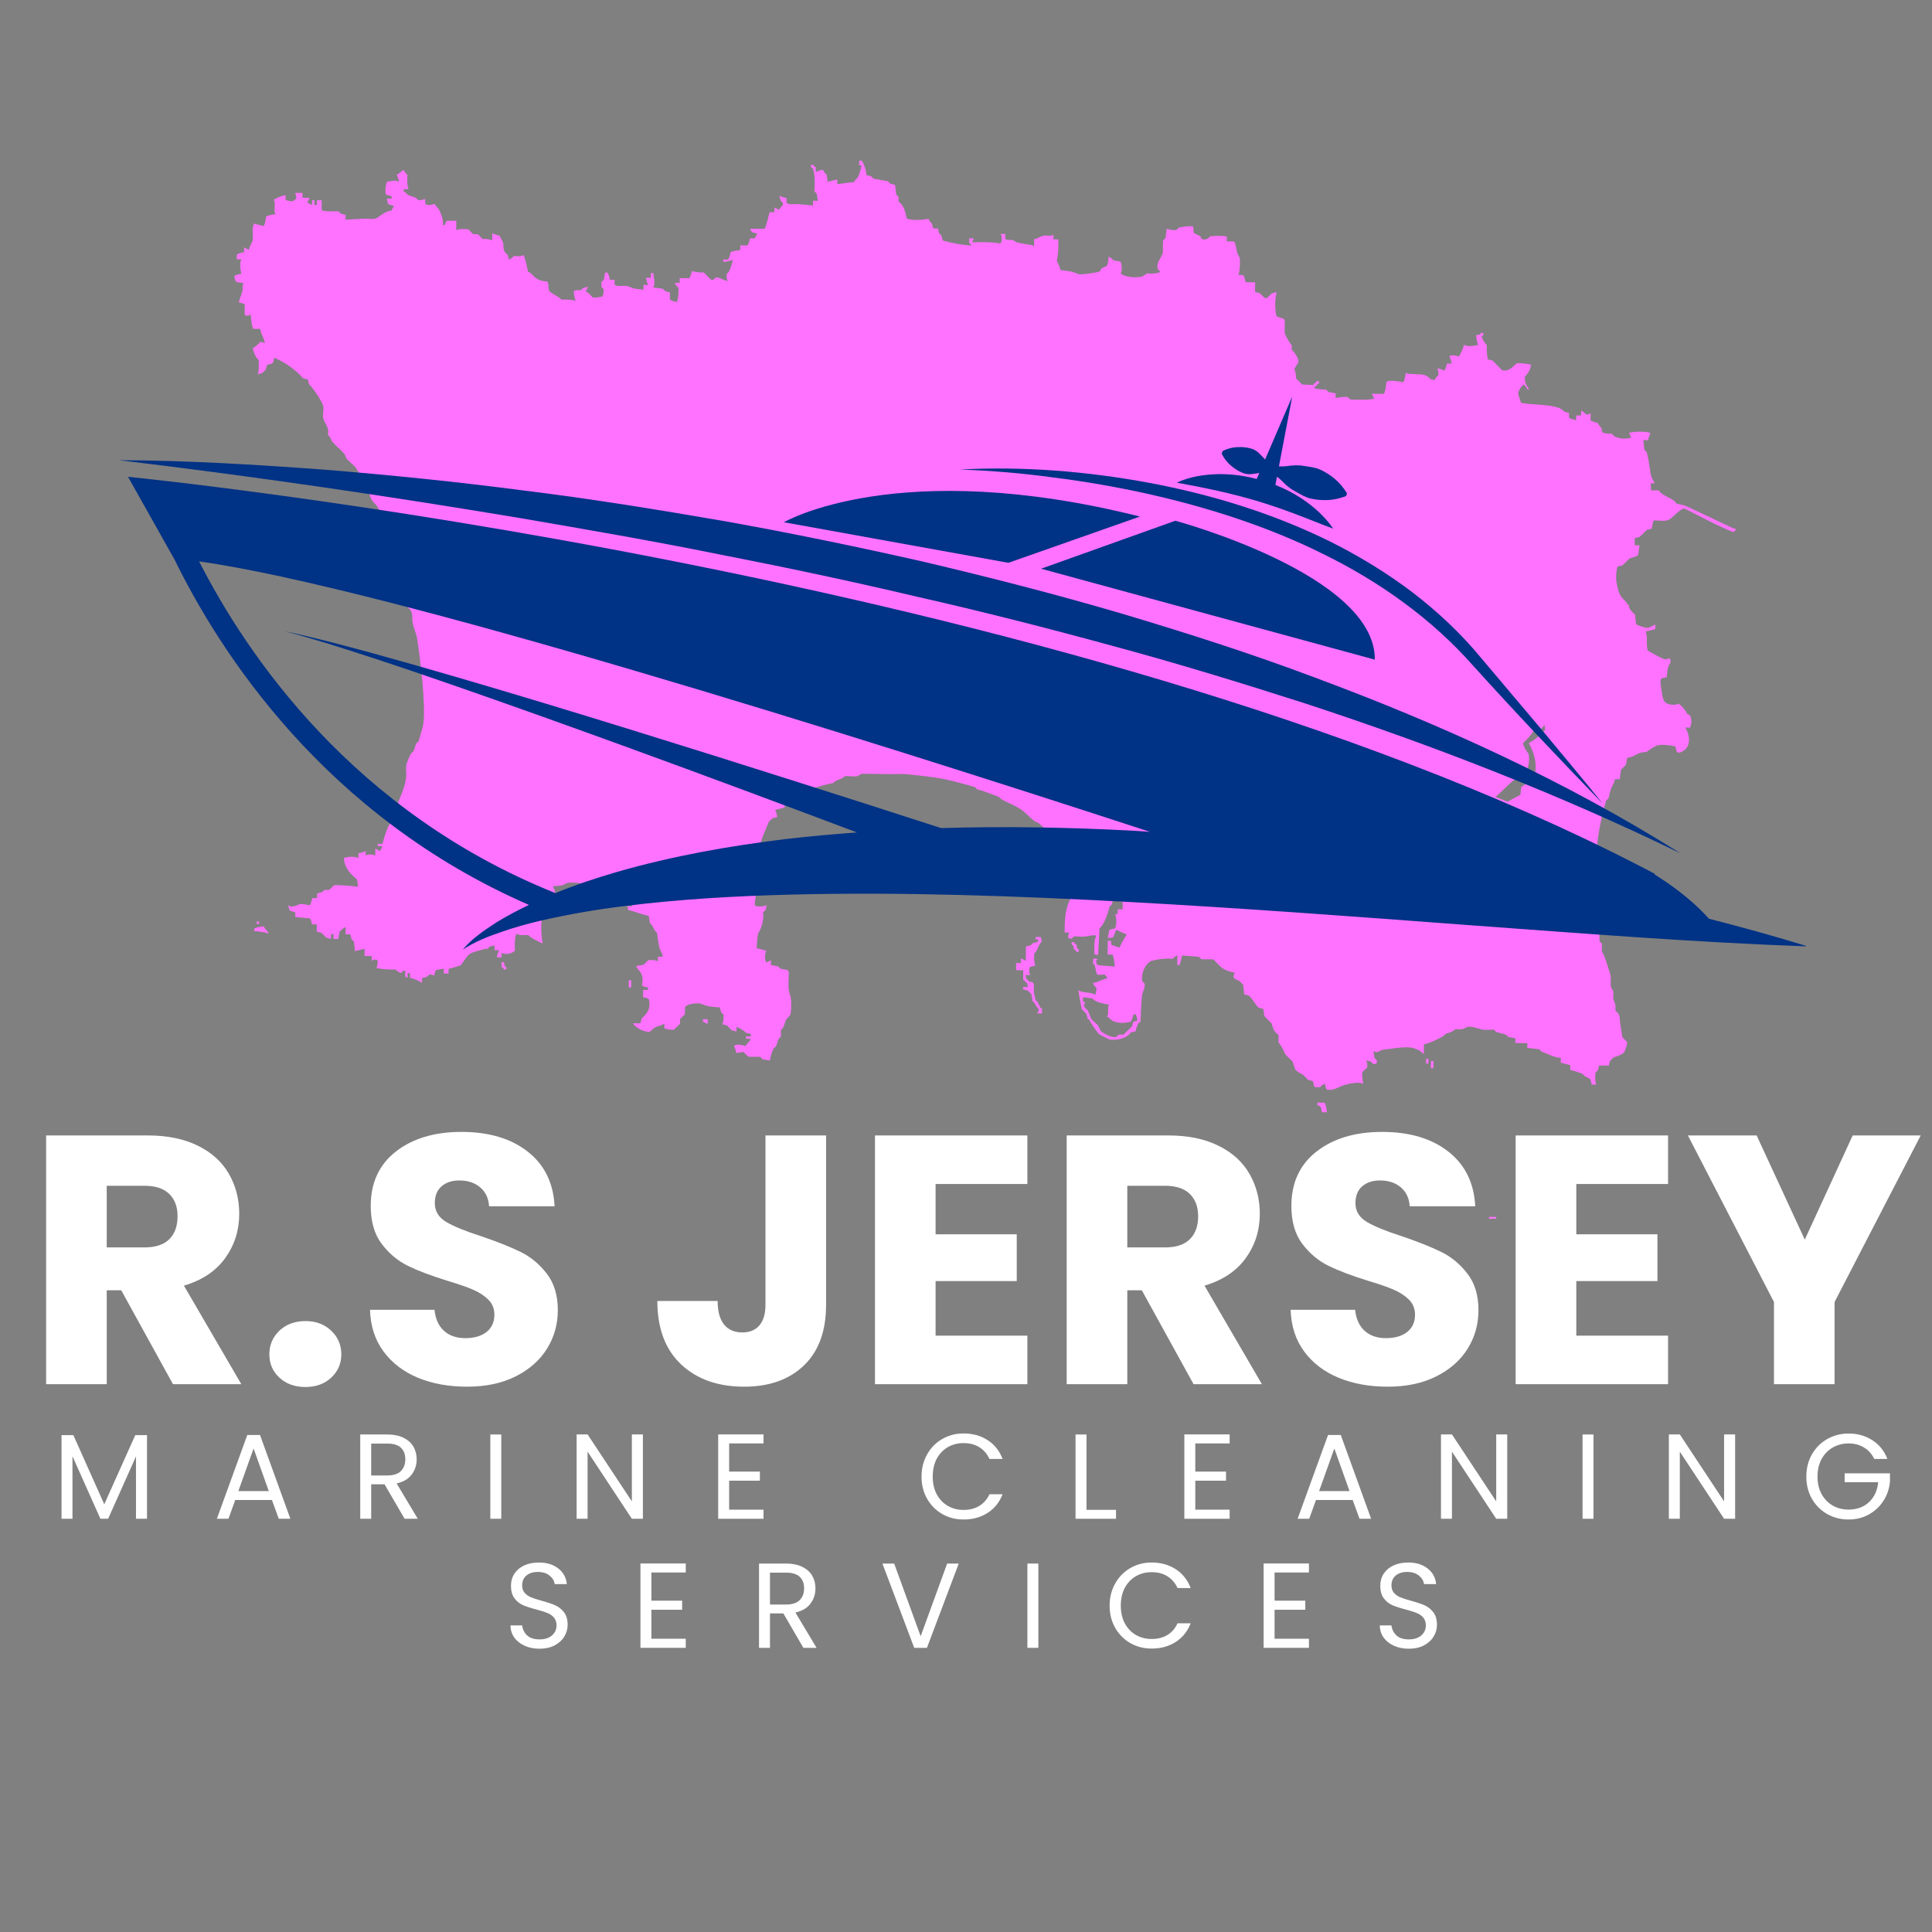 <svg xmlns="http://www.w3.org/2000/svg" xmlns:xlink="http://www.w3.org/1999/xlink" width="500" zoomAndPan="magnify" viewBox="0 0 375 375" height="500" preserveAspectRatio="xMidYMid meet" version="1.0"><rect x="0" y="0" width="375" height="375" fill="#808080" stroke="none"/><defs><g/><clipPath id="04aef79af9"><path d="M 45.234 0 L 347.406 0 L 347.406 236.551 L 45.234 236.551 Z M 45.234 0 " clip-rule="nonzero"/></clipPath><clipPath id="ae267578a4"><path d="M 152 95 L 222 95 L 222 110 L 152 110 Z M 152 95 " clip-rule="nonzero"/></clipPath><clipPath id="582833f42a"><path d="M 32.465 37.5 L 366.062 97.777 L 342.191 229.887 L 8.594 169.613 Z M 32.465 37.5 " clip-rule="nonzero"/></clipPath><clipPath id="bbaa658d32"><path d="M 32.465 37.5 L 366.062 97.777 L 342.191 229.887 L 8.594 169.613 Z M 32.465 37.5 " clip-rule="nonzero"/></clipPath><clipPath id="260f17ec69"><path d="M 202 101 L 267 101 L 267 129 L 202 129 Z M 202 101 " clip-rule="nonzero"/></clipPath><clipPath id="18cb205de6"><path d="M 32.465 37.5 L 366.062 97.777 L 342.191 229.887 L 8.594 169.613 Z M 32.465 37.5 " clip-rule="nonzero"/></clipPath><clipPath id="6fd5d0d1eb"><path d="M 32.465 37.5 L 366.062 97.777 L 342.191 229.887 L 8.594 169.613 Z M 32.465 37.5 " clip-rule="nonzero"/></clipPath><clipPath id="ab96dbb9b5"><path d="M 186 90 L 312 90 L 312 156 L 186 156 Z M 186 90 " clip-rule="nonzero"/></clipPath><clipPath id="23dfa270fa"><path d="M 32.465 37.5 L 366.062 97.777 L 342.191 229.887 L 8.594 169.613 Z M 32.465 37.5 " clip-rule="nonzero"/></clipPath><clipPath id="e25a527749"><path d="M 32.465 37.5 L 366.062 97.777 L 342.191 229.887 L 8.594 169.613 Z M 32.465 37.5 " clip-rule="nonzero"/></clipPath><clipPath id="25d3ecacff"><path d="M 23 89 L 327 89 L 327 166 L 23 166 Z M 23 89 " clip-rule="nonzero"/></clipPath><clipPath id="32385535e3"><path d="M 32.465 37.5 L 366.062 97.777 L 342.191 229.887 L 8.594 169.613 Z M 32.465 37.5 " clip-rule="nonzero"/></clipPath><clipPath id="b3a869d1b9"><path d="M 32.465 37.5 L 366.062 97.777 L 342.191 229.887 L 8.594 169.613 Z M 32.465 37.5 " clip-rule="nonzero"/></clipPath><clipPath id="f8a09483ce"><path d="M 24 92 L 351 92 L 351 185 L 24 185 Z M 24 92 " clip-rule="nonzero"/></clipPath><clipPath id="8bbe2efe83"><path d="M 32.465 37.5 L 366.062 97.777 L 342.191 229.887 L 8.594 169.613 Z M 32.465 37.5 " clip-rule="nonzero"/></clipPath><clipPath id="8485759336"><path d="M 32.465 37.5 L 366.062 97.777 L 342.191 229.887 L 8.594 169.613 Z M 32.465 37.5 " clip-rule="nonzero"/></clipPath><clipPath id="4bd8e6e310"><path d="M 228 76 L 262 76 L 262 103 L 228 103 Z M 228 76 " clip-rule="nonzero"/></clipPath><clipPath id="29fed8db55"><path d="M 32.465 37.5 L 366.062 97.777 L 342.191 229.887 L 8.594 169.613 Z M 32.465 37.5 " clip-rule="nonzero"/></clipPath><clipPath id="f6a7a831fb"><path d="M 32.465 37.5 L 366.062 97.777 L 342.191 229.887 L 8.594 169.613 Z M 32.465 37.5 " clip-rule="nonzero"/></clipPath></defs><g clip-path="url(#04aef79af9)"><path fill="#ff72ff" d="M 290.871 236.68 L 292.273 236.699 L 292.258 237.625 C 291.863 237.555 291.203 237.391 290.867 237.145 Z M 289.012 236.195 L 290.414 236.215 L 290.395 237.602 C 289.82 237.398 289.578 236.871 289.008 236.66 Z M 255.699 214.02 L 257.102 214.031 C 257.371 214.379 257.512 215.48 257.547 215.895 L 256.613 215.875 L 256.391 214.949 C 256.262 214.762 255.902 214.559 255.695 214.48 Z M 277.754 205.941 L 278.219 205.945 L 278.199 207.352 L 277.734 207.344 Z M 276.797 205.496 L 277.254 205.504 L 277.246 206.438 L 276.785 206.434 Z M 136.438 197.824 L 137.367 197.836 L 137.359 198.762 L 136.434 198.285 Z M 210.215 193.551 L 210.207 194.477 L 210.672 194.488 C 210.496 194.695 210.363 195.141 210.426 195.41 C 211.492 196.477 211.086 196.051 211.727 197.586 C 211.98 198.195 212.855 198.594 213.18 199.148 C 213.348 199.434 213.496 199.938 213.715 200.16 L 213.867 200.316 C 214.566 200.742 215.828 201.469 216.66 201.277 L 217.129 200.816 L 218.066 200.828 C 218.609 200.285 219.164 199.754 219.715 199.227 L 219.961 198.301 L 220.734 198.152 C 220.758 197.82 220.664 197.195 220.445 196.914 L 219.977 196.91 C 219.902 197.312 219.738 197.949 219.496 198.297 C 218.383 198.648 216.73 198.68 215.762 198.02 C 215.422 197.789 215.312 197.457 214.836 197.312 C 215.387 196.656 214.773 195.578 215.336 195 C 214.605 194.93 212.422 194.508 212.082 193.805 Z M 122.051 190.254 L 122.52 190.262 L 122.504 191.648 L 122.039 191.648 Z M 97.352 186.754 L 97.82 186.762 L 97.973 187.531 L 98.277 187.691 L 98.273 188.156 L 97.809 188.148 L 97.648 187.844 L 97.348 187.684 Z M 208.008 182.867 L 208.477 182.871 L 208.633 183.184 L 208.938 183.344 L 209.086 184.113 L 209.391 184.273 L 209.391 184.738 L 208.922 184.738 L 208.762 184.426 L 208.461 184.262 L 208.309 183.496 L 208.008 183.328 Z M 201.023 181.863 L 201.953 181.875 C 202.121 182.086 202.246 182.539 202.176 182.809 C 201.441 183.508 201.484 184.398 200.75 185.102 C 200.672 185.797 200.688 186.758 200.961 187.422 L 200.023 187.645 L 199.789 187.875 C 199.727 188.207 199.742 188.988 200.004 189.262 L 199.07 189.254 L 199.223 190.027 L 199.531 190.188 L 199.684 190.496 L 200.453 190.656 C 200.875 191.188 200.582 191.91 200.664 192.516 C 200.742 193.074 200.918 193.664 201.039 194.219 L 201.344 194.383 L 201.957 195.625 L 202.262 195.785 L 202.25 196.711 L 201.316 196.695 C 201.449 196.496 201.613 196.176 201.637 195.934 C 201.293 195.438 200.957 195.125 200.715 194.531 L 200.414 194.371 L 200.195 192.977 L 199.504 192.277 L 198.57 192.031 L 198.582 191.57 L 199.512 191.582 L 199.359 190.812 L 199.055 190.652 L 198.898 190.34 L 198.598 190.18 L 198.613 188.328 L 197.215 188.312 L 197.23 186.918 L 198.164 186.934 L 198.176 186.008 L 199.102 186.477 L 199.137 183.699 L 200.07 183.484 L 200.543 183.02 L 201.477 182.797 L 201.484 182.332 L 201.016 182.324 Z M 51.219 179.805 C 51.379 180.375 51.977 180.629 52.141 181.199 C 51.273 180.902 50.246 180.797 49.34 180.711 L 49.348 180.246 C 49.688 179.98 50.809 179.836 51.219 179.805 Z M 49.824 178.863 L 50.297 178.863 L 50.297 179.328 L 49.824 179.328 Z M 155.406 170.691 C 155.73 171.051 157.879 171.078 158.203 170.723 L 157.957 171.641 L 157.488 172.105 L 157.242 173.023 L 156.309 173.016 L 156.09 172.086 C 155.965 171.895 155.602 171.691 155.391 171.617 Z M 299.801 140.688 L 298.98 141.703 L 297.648 141.906 C 297.133 142.754 296.352 143.59 295.598 144.238 C 295.742 144.879 296.145 145.707 296.625 146.168 C 296.965 147.133 296.77 148.848 296.219 149.719 C 295.312 150.391 294.309 151.02 293.449 151.746 C 292.359 152.668 291.379 153.75 290.277 154.684 L 292.629 155.598 L 295.09 154.277 L 295.293 152.754 C 296.281 152.145 297.418 151.059 297.957 150.02 C 298.336 148.055 297.723 145.945 296.727 144.238 C 297.879 143.68 299.008 142.59 299.902 141.703 Z M 166.777 31.164 L 167.246 31.176 C 167.746 31.906 168.152 33.078 168.148 33.969 L 169.082 34.211 L 169.547 34.68 L 172.344 35.176 L 172.809 35.645 L 173.738 35.887 L 173.949 37.75 L 174.41 38.219 L 174.402 39.145 C 175.441 39.781 175.781 41.289 176 42.406 C 176.945 42.836 179.199 42.715 180.207 42.461 C 180.297 42.785 180.633 43.195 180.898 43.395 L 181.125 44.328 L 182.055 44.344 L 182.277 45.27 L 182.738 45.738 L 182.965 46.672 C 184.75 47.195 186.703 47.547 188.562 47.66 L 188.406 47.355 L 188.102 47.191 L 188.113 46.258 L 189.043 46.273 C 188.914 46.477 188.754 46.797 188.727 47.039 C 190.578 46.98 192.352 46.941 194.176 47.254 C 194.516 46.91 194.523 45.754 194.195 45.398 L 195.129 45.41 L 195.117 46.344 C 195.516 46.738 196.07 46.473 196.52 46.586 C 196.828 46.664 197.141 46.98 197.449 47.062 C 198.336 47.293 199.34 47.398 200.246 47.559 C 200.305 47.57 200.641 47.762 200.711 47.801 L 200.727 46.402 C 201.445 46.324 201.984 45.844 202.609 45.73 C 203.141 45.629 204.035 45.965 204.48 45.523 L 204.469 46.449 L 205.402 46.461 C 205.477 47.797 205.434 49.324 205.121 50.637 C 205.426 51.176 205.703 51.812 205.848 52.414 C 206.594 52.527 207.402 52.598 208.133 52.762 C 208.352 52.812 209.406 53.238 209.527 53.242 C 210.238 53.273 212.758 52.969 213.516 52.652 L 213.75 52.133 L 214.832 51.605 C 215.078 51.328 215.168 50.176 215.18 49.824 C 215.504 49.93 215.906 50.262 216.105 50.527 L 217.508 50.781 C 217.703 51.312 217.922 52.648 217.48 53.102 C 218.668 53.875 220.406 53.957 221.75 53.668 L 222.641 53.055 C 223.109 53.145 224.848 53.141 225.195 52.727 L 224.734 52.262 C 224.344 50.863 225.441 50.137 225.707 49.023 L 225.723 47.477 L 225.734 46.703 L 226.203 46.238 L 226.461 44.391 C 227.004 44.602 227.75 44.707 228.332 44.645 L 228.801 44.184 C 229.332 44.066 231.09 43.754 231.605 43.98 L 231.707 45.219 L 232.984 45.852 L 233.215 46.324 C 233.723 46.715 234.559 46.371 234.855 45.875 C 235.969 45.77 237.008 45.68 238.129 45.914 L 238.117 46.844 L 239.52 46.863 C 239.902 47.395 239.984 48.543 240.191 49.184 C 240.246 49.348 240.633 50.023 240.648 50.125 C 240.73 50.762 240.668 52.727 240.375 53.375 L 241.312 53.383 C 241.543 53.734 241.691 54.371 241.758 54.777 L 243.629 54.801 L 243.605 56.656 L 244.539 56.902 L 245.461 57.844 L 245.93 57.844 L 246.875 56.926 L 247.812 56.711 C 247.445 58 247.426 60.047 247.758 61.348 C 248.098 61.59 248.75 61.758 249.152 61.832 C 249.176 61.883 249.379 62.27 249.379 62.297 C 249.379 62.508 249.336 64.539 249.352 64.617 C 249.426 64.957 250.324 66.711 250.723 66.957 L 250.715 67.883 C 251.258 68.285 252.184 69.727 252.012 70.398 C 251.699 70.738 251.477 71.219 251.238 71.609 C 251.477 72.137 251.586 72.879 251.547 73.453 C 251.973 73.805 252.355 74.234 252.734 74.629 L 254.906 74.73 L 255.074 74.426 L 255.383 74.273 L 255.547 73.969 L 256.016 73.973 L 256.012 74.438 L 255.699 74.594 L 255.535 74.898 L 255.223 75.051 L 255.062 75.355 C 255.867 75.535 256.582 75.605 257.395 75.621 L 257.855 76.086 L 259.254 76.34 L 259.246 77.266 C 259.965 77.105 260.84 76.98 261.582 77.062 L 262.047 77.531 C 262.941 77.586 265.91 77.715 266.723 77.355 L 266.266 76.418 L 268.602 76.449 C 268.91 76.117 269.07 74.57 269.098 74.137 C 269.723 73.641 271.68 74.098 272.371 74.172 C 272.648 73.844 272.824 72.73 272.863 72.328 C 273.52 72.98 276.789 72.062 277.52 73.543 L 278.449 73.785 C 278.551 73.465 278.895 73.062 279.16 72.871 C 279.223 72.535 279.211 71.75 278.945 71.473 C 279.352 71.551 280 71.715 280.344 71.957 C 280.59 71.613 280.758 70.973 280.832 70.57 L 281.762 70.578 C 281.699 70.176 281.551 69.527 281.312 69.184 C 281.84 68.773 282.621 69.016 283.18 69.203 C 283.562 68.465 284.023 67.738 284.145 66.902 C 284.711 67.359 286.328 67.133 286.945 66.934 C 286.68 66.594 286.535 65.477 286.504 65.07 L 287.281 64.918 L 287.445 64.617 L 287.914 64.625 L 287.91 65.09 L 287.594 65.246 C 287.617 65.688 288.215 66.699 288.586 66.957 C 288.566 67.91 288.574 68.805 288.785 69.746 L 289.715 69.988 L 291.562 71.867 C 292.766 72.176 293.617 71.234 294.387 70.508 C 295.289 70.445 296.305 70.617 297.184 70.773 C 297.051 71.66 296.641 72.48 295.98 73.086 C 295.949 74.074 296.074 74.609 296.75 75.449 L 296.578 75.664 L 295.859 74.656 L 295.676 74.703 C 295.195 75.023 294.742 75.863 294.664 76.414 L 295.223 78.176 C 297.371 78.699 302.574 78.312 303.609 79.91 L 304.543 80.148 L 304.531 81.078 C 304.867 81.32 305.527 81.488 305.926 81.559 L 305.938 80.633 L 306.875 80.645 L 306.887 79.719 C 307.211 79.812 307.617 80.156 307.809 80.422 C 308.078 80.496 308.539 80.371 308.746 80.199 L 308.727 81.598 C 309.078 81.836 309.719 82 310.125 82.078 C 310.219 82.402 310.551 82.809 310.812 83.012 L 311.035 83.945 C 311.684 84.168 312.234 84.188 312.902 84.199 C 313.398 85.203 315.668 85.297 316.629 84.941 L 316.176 84.008 C 317.184 83.758 319.43 83.645 320.379 84.062 C 320.137 84.41 319.969 85.047 319.895 85.449 L 318.961 85.434 L 319.168 87.297 L 319.629 87.766 C 320.074 89.301 320.141 90.883 320.508 92.418 C 320.605 92.844 320.984 93.398 321.191 93.812 L 320.414 93.801 L 320.469 95.195 L 321.957 95.18 C 322.844 96.469 324.797 96.629 325.41 97.75 C 326.098 97.949 326.742 97.969 327.379 98.27 L 336.223 102.449 C 336.441 102.551 336.734 102.617 336.969 102.695 L 336.676 103.176 L 336.363 103.254 C 333.141 101.973 330.016 100.203 326.898 98.684 C 325.582 99.039 324.656 100.812 323.43 101.039 C 322.77 101.164 321.797 101.016 321.094 101.008 L 320.855 101.238 L 320.602 102.625 L 319.668 102.844 L 318.25 104.215 L 317.312 104.441 L 317.293 105.832 L 318.227 105.844 L 317.969 107.695 C 317.875 107.98 316.609 108.277 316.324 108.371 L 314.906 109.742 L 313.973 109.965 C 313.945 110.047 313.918 110.125 313.895 110.211 C 313.82 110.414 313.742 110.953 313.703 111.488 C 313.676 111.996 313.688 112.531 313.746 112.953 L 313.844 113.398 C 314.023 114.332 314.168 115.176 314.789 115.973 C 315.016 116.266 315.859 116.977 315.867 117.27 L 316.148 117.406 C 316.109 118.23 316.828 118.766 317.355 119.293 L 317.566 121.156 C 317.84 121.336 318.191 121.453 318.496 121.555 C 320.047 122.086 319.852 121.922 321.297 121.199 L 321.289 122.133 L 319.414 122.57 C 319.883 123.75 319.434 125.051 319.836 126.285 C 320.844 126.816 322.02 127.586 323.082 127.953 C 323.316 128.035 323.832 127.879 324.02 127.73 C 324.633 128.496 323.941 128.906 323.762 129.582 C 323.613 130.141 323.586 130.852 323.504 131.434 L 322.566 131.648 L 322.328 131.883 C 322.246 132.477 322.375 133.168 322.461 133.734 C 322.711 135.355 322.684 136.762 324.676 136.781 C 325.027 136.785 325.484 136.828 325.77 136.562 C 326.285 136.793 327.312 138.043 327.473 138.555 L 328.078 138.906 C 328.363 139.809 328.363 140.34 328.047 141.23 L 327.113 141.219 C 328.09 142.789 328.281 145.027 326.43 145.922 C 326.227 146.02 325.898 146.152 325.648 146.066 L 325.418 145.832 L 325.199 144.898 C 324.289 144.648 322.855 144.484 321.93 144.625 C 321.406 144.703 320.031 145.539 319.582 145.98 C 317.621 145.953 317.512 146.91 315.832 147.094 L 315.578 148.484 L 314.633 149.398 L 314.379 151.25 L 313.441 151.234 C 313.344 151.965 312.945 152.434 312.719 153.082 C 312.512 153.664 312.387 154.328 312.227 154.926 L 311.758 155.383 C 310.52 159.559 309.777 164 309.723 168.34 L 309.637 174.832 C 309.602 177.523 310.5 180.039 310.473 182.715 L 310.93 183.188 C 310.93 183.285 310.898 184.543 310.91 184.582 C 311.012 184.898 311.25 185.199 311.367 185.512 C 311.816 186.695 312.184 187.949 312.566 189.16 C 312.816 189.965 312.484 190.91 312.691 191.551 C 312.789 191.859 313.07 192.18 313.145 192.488 C 313.18 192.652 313.09 193.77 313.125 193.879 C 313.586 195.316 313.594 194.473 313.559 196.203 C 314.57 196.883 314.332 197.668 314.465 198.527 L 314.895 201.312 L 315.816 202.258 C 315.918 202.691 315.473 203.684 315.324 204.102 C 315.117 204.691 313.613 205.105 313.211 205.23 C 313.188 205.238 312.574 205.848 312.504 205.918 L 312.258 206.844 L 310.395 206.82 L 310.148 207.746 L 309.68 208.203 C 309.629 208.625 309.539 210.203 309.883 210.527 L 308.949 210.512 L 308.73 209.578 C 308.539 209.262 307.883 209.062 307.57 208.867 C 307.484 208.812 307.168 208.422 307.113 208.402 C 306.344 208.141 305.582 207.848 304.785 207.68 L 304.801 206.754 L 302.941 206.266 L 302.953 205.336 C 301.676 205.273 300.441 204.543 299.238 204.133 C 299.211 204.125 298.832 203.715 298.773 203.66 L 296.445 203.398 L 296.457 202.477 L 294.125 202.445 L 294.137 201.52 L 292.738 201.273 L 292.277 200.809 L 290.418 200.316 L 289.957 199.848 C 289.293 199.84 288.254 199.984 287.625 199.82 C 286.902 199.633 285.578 199.145 284.828 199.32 L 284.199 199.625 C 283.684 199.875 283.062 199.762 282.492 199.758 C 281.895 200.312 281.43 200.398 280.609 200.656 C 280.555 200.676 280.227 201.07 280.141 201.121 C 279.324 201.594 277.281 202.586 276.387 202.699 L 276.363 204.551 C 275.988 204.406 275.602 203.898 275.445 203.844 C 275.023 203.699 274.477 203.441 274.047 203.363 C 272.449 203.082 270.059 203.598 268.445 203.754 C 267.773 203.82 267.398 204.652 266.574 203.965 L 266.789 205.359 L 267.25 205.828 L 267.246 206.289 L 267.008 206.52 L 266.539 206.512 L 266.078 206.047 L 265.148 205.805 C 265.406 206.082 265.422 206.859 265.363 207.195 L 264.418 208.113 C 264.332 208.848 264.461 209.719 264.625 210.434 C 264.051 209.812 261.559 210.41 260.891 210.621 C 259.832 210.957 258.805 211.754 257.609 211.504 L 257.375 211.266 L 257.16 210.344 C 256.758 210.48 256.504 210.734 256.215 211.027 L 255.281 211.016 L 255.055 210.781 L 254.832 209.844 L 253.902 209.605 C 253.781 209.48 253.039 208.703 252.98 208.664 C 252.719 208.504 251.496 207.898 251.363 207.488 L 250.91 206.094 C 250.859 205.938 249.68 204.945 249.527 204.688 C 249.039 203.855 248.84 203.059 248.156 202.355 L 248.176 200.961 C 247.715 200.5 247.492 200.301 247.336 200.062 C 247.16 199.789 247.066 199.461 246.801 198.629 C 246.793 198.602 245.555 197.355 245.418 197.223 L 245.207 195.828 L 244.277 195.586 C 243.543 194.836 243.18 193.988 242.434 193.25 L 241.508 193.008 L 241.297 191.145 C 241.203 191.051 240.664 190.48 240.605 190.445 C 240.293 190.254 239.637 190.055 239.449 189.734 C 239.383 189.465 239.516 189.016 239.691 188.809 C 237.082 188.254 237.121 187.793 235.523 186.215 L 233.188 186.188 L 232.727 185.719 L 229.465 185.453 L 228.973 187.293 L 228.508 187.289 L 228.527 185.43 C 228.121 185.57 227.883 185.828 227.586 186.117 C 226.266 185.961 224.652 186.184 223.383 186.535 C 222.121 187.312 221.477 189.023 221.699 190.449 L 222.16 190.922 C 222.328 191.812 221.766 192.434 221.668 193.234 C 221.469 194.891 221.469 196.656 221.375 198.328 L 221.066 198.48 C 220.746 198.949 220.504 199.621 220.422 200.176 L 219.484 200.387 C 218.762 201.555 216.52 202.062 215.266 201.738 C 215.227 201.727 213.488 200.836 213.406 200.785 C 213.09 200.578 211.566 198.359 211.414 197.91 L 211.113 197.75 L 210.887 196.812 L 209.965 195.875 C 209.719 194.648 209.477 193.402 209.309 192.16 C 210.043 192.844 211.816 192.453 212.566 193.121 C 212.691 192.773 212.875 192.117 212.812 191.738 C 212.547 191.535 212.215 191.125 212.125 190.801 C 213.133 190.688 213.93 190.039 214.934 189.902 C 214.863 189.629 214.574 189.258 214.316 189.133 C 214.055 189.242 213.348 189.215 213.07 189.195 L 212.844 188.953 L 212.469 187.258 L 212.164 187.098 L 212.176 186.168 L 212.484 186.016 L 213.109 186.176 L 212.801 186.336 L 212.789 186.949 L 213.094 187.34 L 216.359 187.613 C 216.34 187.176 216.219 185.633 215.918 185.289 L 214.988 185.273 L 215.023 182.609 L 215.668 182.625 L 215.691 183.371 L 217.273 183.945 C 217.688 183.07 218.176 182.195 218.707 181.383 C 218.602 181.352 216.75 180.551 216.652 180.461 L 216.07 181.918 C 215.77 182.023 215.344 182.086 215.027 182.031 L 215.277 180.648 L 215.512 180.414 L 216.445 180.195 C 216.824 179.137 216.695 178.52 216.48 177.414 L 216.945 177.414 L 216.961 176.492 L 217.895 176.504 L 217.91 175.117 L 216.051 174.629 L 215.805 175.555 L 215.332 176.012 C 215.164 176.949 214.32 179.582 213.418 180.16 L 213.145 185.355 L 212.426 185.242 C 212.414 184.266 212.352 183.172 212.527 182.199 L 212.695 182 L 212.703 181.539 C 212.043 181.484 211.461 181.664 210.832 181.75 C 210.094 181.848 209.234 181.797 208.5 181.723 L 208.031 182.184 L 207.559 182.176 L 207.328 181.941 C 207.266 181.672 207.398 181.223 207.574 181.012 L 206.641 181.004 C 206.676 176.656 206.938 175.891 208.844 172.223 C 208.898 172.113 209.254 171.871 209.312 171.762 C 209.965 170.512 210.082 168.816 209.363 167.594 C 209.27 167.438 208.465 166.734 208.441 166.656 L 207.992 165.258 C 207.918 165.039 207.039 164.676 206.836 164.551 C 206.48 164.328 206.227 163.777 205.93 163.484 C 205.516 163.078 204.945 162.82 204.527 162.441 C 204.285 162.223 204.102 161.941 203.867 161.715 C 203.273 161.148 202.59 160.699 201.992 160.105 C 201.902 160.02 201.863 159.953 201.766 159.879 C 201.492 159.68 201.113 159.562 200.824 159.379 C 200.066 158.906 199.039 157.66 198.055 157.031 C 197.113 156.434 195.965 155.953 194.957 155.449 C 194.555 155.246 194.332 155.129 194.031 154.82 L 193.879 154.66 C 192.758 154.305 190.691 153.398 189.691 153.23 L 189.227 152.762 C 187.383 152.277 185.508 151.695 183.645 151.301 C 181.184 150.785 178.676 150.57 176.188 150.289 C 175.145 150.172 173.977 150.27 172.914 150.258 L 167.312 150.191 C 167.215 150.191 166.531 150.621 166.375 150.652 C 165.711 150.773 164.746 150.625 164.039 150.629 C 163.238 151.391 162.469 151.215 161.691 151.988 C 160.145 152.297 158.48 152.754 157.004 153.324 C 156.355 153.574 155.855 153.918 155.133 154.004 L 155.121 154.934 L 154.188 155.152 L 153.715 155.609 L 152.309 155.824 L 152.297 156.75 L 150.426 157.199 C 150.664 157.543 150.812 158.191 150.875 158.59 L 149.945 158.816 C 149.867 158.891 149.246 159.473 149.234 159.504 C 148.613 161.125 147.648 162.938 147.402 164.664 C 147.625 165.562 149.223 166.25 149.926 166.699 L 149.816 166.852 L 147.98 165.664 L 146.277 165.973 C 145.953 167.32 147.895 169.129 148.633 170.133 C 147.594 172.676 146.648 172.375 146.484 175.695 C 146.945 176.129 148.289 175.918 148.82 175.719 L 148.578 176.641 L 148.105 177.105 C 148.254 178.219 148.027 179.316 147.602 180.34 C 147.543 180.488 147.145 181.176 147.125 181.266 C 146.957 182.133 146.945 183.156 146.863 184.043 L 148.723 184.523 C 148.41 185.418 148.406 185.941 148.699 186.84 L 149.641 186.391 L 149.629 187.312 L 151.023 187.559 L 151.488 188.031 L 152.887 188.277 C 152.91 188.328 153.109 188.711 153.109 188.742 C 153.098 189.785 152.992 190.953 153.078 191.984 C 153.125 192.598 153.469 193.234 153.523 193.844 C 153.59 194.598 153.594 195.879 153.492 196.621 C 153.406 197.23 152.773 197.566 152.543 198.004 C 152.258 198.555 152.238 199.531 151.59 199.844 L 151.57 201.238 C 150.926 201.562 150.91 202.523 150.617 203.078 C 150.562 203.188 150.199 203.43 150.145 203.535 C 149.812 204.18 149.578 205.129 149.418 205.848 L 148.023 205.605 L 147.562 205.129 C 146.785 205.137 146.004 205.117 145.227 205.105 C 144.918 204.797 144.617 204.477 144.305 204.176 L 142.902 204.391 C 142.84 203.992 142.688 203.336 142.449 202.996 C 143.012 202.543 144.172 202.887 144.785 203.02 C 144.953 202.445 145.555 202.203 145.734 201.637 L 144.797 201.629 L 144.805 201.16 L 145.738 201.172 L 145.742 200.707 L 144.812 200.465 C 144.254 199.914 143.668 199.641 142.957 199.289 L 142.949 200.219 L 142.016 199.977 L 141.098 199.035 L 140.168 198.793 C 140.48 198.492 140.465 197.32 140.422 196.941 L 139.953 196.477 L 139.73 195.551 C 138.98 195.465 138.141 195.438 137.402 195.289 C 136.938 195.199 136.469 194.938 136.008 194.816 C 135.277 194.625 133.355 194.836 132.965 195.477 L 132.949 196.863 L 132.008 197.785 L 131.996 198.711 L 130.816 199.848 C 130.238 199.918 129.492 199.812 128.953 199.602 L 128.965 198.68 C 127.406 199.59 127.574 198.805 126.145 200.273 C 125.398 200.445 123.195 199.516 122.898 198.609 L 124.293 198.625 L 124.539 197.707 C 125.723 196.535 126.277 195.887 125.98 194.016 L 125.75 193.781 L 124.816 193.531 L 124.836 192.141 L 125.77 192.156 L 125.773 191.691 L 124.844 191.449 L 124.613 191.215 C 125.094 188.535 123.801 188.609 123.484 187.492 L 124.891 187.277 L 125.832 186.363 C 126.211 186.32 127.398 186.297 127.695 186.617 L 127.707 185.688 L 128.641 185.695 C 128.555 184.977 128.113 184.477 127.961 183.836 C 127.746 182.953 127.664 181.953 127.523 181.051 C 126.848 180.586 126.82 179.645 126.145 179.184 L 125.926 177.789 C 124.574 177.5 123.293 176.934 121.938 176.621 L 121.742 175.895 L 122.68 175.902 L 122.691 174.973 L 121.754 174.961 C 121.895 174.371 121.594 173.34 121.305 172.836 C 120.207 172.516 119.93 172.863 119.445 172.855 C 118.855 172.84 118.168 172.684 117.578 172.605 L 117.59 171.676 C 117.305 171.941 116.848 171.898 116.5 171.895 C 114.379 171.871 112.312 171.117 110.129 171.367 C 110.004 171.379 109.355 171.781 109.188 171.82 C 108.621 171.953 107.902 171.961 107.32 172.027 L 107.469 172.344 C 107.641 172.691 107.531 172.441 107.695 173.117 L 107.992 174.355 C 108.09 174.664 108.375 174.98 108.449 175.289 C 108.559 175.738 108.285 176.273 108.672 176.684 C 108.434 176.598 107.527 176.355 107.273 176.438 C 106.496 176.688 105.266 177.645 105.148 178.5 C 104.961 179.879 105.066 181.754 105.332 183.137 C 104.805 182.906 102.84 181.984 102.551 181.484 C 102.133 181.52 100.531 181.57 100.223 181.227 C 99.871 181.977 99.902 183.676 99.949 184.469 C 99.574 185.074 97.934 185.434 97.375 184.91 L 97.367 185.832 L 96.434 185.82 C 96.504 185.426 96.672 184.773 96.914 184.434 L 95.984 184.426 L 95.992 183.496 L 95.059 183.723 L 94.586 184.18 C 94.52 184.18 94.164 184.164 94.117 184.18 C 93.285 184.445 92.07 184.684 91.309 185.074 C 90.617 185.426 89.559 187.324 89.418 187.367 C 88.648 187.617 87.875 187.895 87.074 188.043 L 87.062 188.969 L 86.133 188.961 L 86.141 188.031 L 84.742 188.254 L 84.5 188.48 L 84.258 189.398 C 84.047 189.23 83.598 189.098 83.328 189.156 L 82.855 189.621 L 81.926 189.844 L 81.914 190.77 C 81.289 190.383 80.336 189.91 79.59 189.816 L 79.602 188.895 L 79.133 188.887 L 79.121 189.812 L 78.617 189.52 C 78.652 189.152 78.676 188.781 78.668 188.418 L 78.199 188.418 L 77.973 188.844 C 77.586 188.828 76.992 188.512 76.801 188.172 C 75.59 188.23 74.262 188.137 73.07 187.898 C 73.191 187.547 73.375 186.895 73.316 186.508 L 73.086 186.273 C 72.812 186.207 72.363 186.328 72.148 186.496 L 72.16 185.57 L 70.758 185.555 L 70.773 184.164 L 68.902 184.609 L 68.688 182.75 L 68.223 182.285 L 68.004 181.359 L 67.07 181.344 L 67.086 179.953 C 66.699 180.055 66.152 180.578 65.91 180.867 L 65.66 182.258 L 64.727 182.25 L 64.738 181.316 L 64.27 181.312 L 64.262 182.242 L 63.328 182 L 62.406 181.062 L 61.473 180.824 L 61.492 179.43 L 60.559 179.418 L 60.332 178.492 L 60.102 178.258 L 57.305 177.996 L 57.316 177.074 L 56.387 176.832 L 56.156 176.594 L 55.93 175.664 C 56.609 176.34 57.602 175.668 58.27 175.457 C 58.477 175.395 59.906 175.66 60.129 175.707 C 60.375 175.363 60.539 174.719 60.609 174.32 L 61.543 174.328 L 61.555 173.402 L 62.492 173.18 L 62.961 172.727 L 63.898 172.727 L 64.836 171.816 C 66.367 171.746 67.984 171.965 69.508 172.094 L 69.285 170.699 C 67.895 169.527 66.812 168.363 66.762 166.5 C 67.895 166.277 68.477 166.16 69.562 166.531 L 69.57 165.605 C 69.973 165.539 70.625 165.391 70.977 165.152 L 70.969 166.082 C 71.324 165.742 72.48 165.766 72.832 166.098 L 72.848 164.707 L 73.777 165.184 L 74.25 164.258 L 73.32 164.25 L 73.324 163.785 L 74.258 163.793 C 74.414 162.992 75.352 159.832 75.934 159.641 L 75.953 157.785 C 76.055 157.688 76.859 156.926 76.895 156.867 C 77.113 156.512 77.211 155.883 77.379 155.484 C 78.016 153.949 78.633 152.566 78.824 150.863 C 78.91 150.109 78.746 149.285 78.848 148.539 C 78.902 148.148 79.543 146.617 79.805 146.234 C 79.883 146.125 80.23 145.863 80.277 145.77 C 80.559 145.219 80.578 144.238 81.227 143.93 C 81.523 142.801 82.074 141.371 82.203 140.23 C 82.613 136.52 81.602 128.023 80.965 123.984 C 80.793 122.879 80.234 121.797 80.066 120.727 C 79.906 119.719 80.297 118.703 79.16 117.938 C 78.543 115.703 77.695 112.828 77.574 110.457 C 77.527 109.844 77.48 109.23 77.391 108.645 C 77.211 107.5 75.602 102.309 74.656 101.66 L 74.672 100.727 C 73.965 100.312 73.715 99.047 73.289 98.402 C 72.812 97.676 72.27 97.453 71.906 96.527 C 71.738 96.09 71.664 95.547 71.457 95.133 C 71.402 95.023 71.043 94.773 70.992 94.668 C 70.418 93.5 69.867 92.008 69.16 90.934 C 68.723 90.27 67.828 89.688 67.312 89.059 C 67.129 88.836 67.039 88.344 66.855 88.125 C 66.152 87.297 65.242 86.609 64.543 85.781 C 64.176 85.352 64.16 84.746 63.621 84.383 C 64.035 83 62.961 82.242 62.723 81.125 C 62.574 80.43 62.891 79.5 62.738 78.805 C 62.582 78.062 60.668 75.121 59.98 74.605 L 59.758 73.668 L 58.824 73.43 C 57.492 71.809 55.191 70.262 53.254 69.426 L 53.012 70.355 L 52.773 70.586 L 51.84 70.809 L 51.594 71.734 L 50.887 72.426 L 49.953 72.648 C 50.336 72.359 50.207 70.332 50.211 69.859 C 49.602 69.461 49.152 68.219 49.066 67.531 C 49.484 67.441 50.223 66.691 50.48 66.391 C 50.75 66.324 51.203 66.457 51.41 66.629 C 51.285 65.625 50.621 64.84 50.504 63.836 L 49.102 63.824 C 48.816 62.957 48.727 61.938 48.664 61.035 C 48.449 61.203 47.996 61.328 47.723 61.258 L 47.492 61.02 L 47.512 59.168 L 47.277 58.93 L 46.348 58.691 C 46.516 57.895 46.91 57.148 47.074 56.371 C 47.168 55.926 46.93 55.363 47.324 54.98 L 45.918 54.738 L 45.688 54.5 L 45.461 53.566 C 45.816 53.336 46.461 53.188 46.871 53.121 C 46.648 52.57 46.449 50.754 46.898 50.332 L 45.961 50.328 L 45.973 49.402 C 46.316 49.164 46.973 49.012 47.379 48.949 L 47.387 48.023 L 48.316 48.492 C 48.414 47.816 48.957 47.148 49.035 46.641 C 49.199 45.59 48.84 44.414 49.305 43.395 L 51.168 43.879 C 51.445 43.539 51.613 42.441 51.656 42.031 C 51.992 41.758 53.121 41.609 53.527 41.582 C 52.93 41.02 53.688 39.359 53.094 38.789 C 53.719 38.418 54.691 37.957 55.438 37.887 L 55.43 38.812 C 55.789 38.938 56.441 39.117 56.828 39.062 L 57.414 38.637 L 57.539 38.363 L 57.312 37.438 L 58.719 37.449 L 58.707 38.375 L 60.113 38.395 L 59.633 39.316 L 60.562 39.793 L 60.574 38.859 L 61.043 38.867 L 61.031 39.793 L 61.5 39.797 L 61.512 38.871 L 62.445 38.875 L 62.426 40.738 C 62.723 41.137 65.172 40.996 65.699 41.004 L 66.16 41.469 L 67.094 41.711 L 67.082 42.641 C 68.324 42.574 69.578 42.484 70.82 42.445 C 71.402 42.426 72.129 42.551 72.691 42.465 C 73.559 42.332 74.348 41.074 75.98 40.875 L 76.457 39.949 L 75.523 39.707 L 75.289 39.469 L 75.07 38.543 L 76 38.551 L 76.004 38.086 L 75.078 37.844 L 74.84 37.605 C 74.781 36.906 74.82 35.949 75.102 35.293 C 75.723 35.164 76.871 34.852 77.441 35.312 C 77.375 34.906 77.219 34.266 76.984 33.914 C 77.566 33.762 77.816 33.16 78.395 33.004 C 78.484 33.328 78.82 33.738 79.086 33.941 C 79.02 34.684 78.992 36.016 79.293 36.727 L 78.355 36.719 L 78.352 37.184 C 78.836 37.324 78.969 37.727 79.277 37.887 C 79.836 38.172 80.824 38.199 81.137 38.84 C 81.527 38.902 82.184 38.734 82.543 38.617 L 82.531 39.547 C 83.047 39.977 83.836 39.754 84.402 39.562 C 84.535 40.039 84.863 40.16 85.094 40.504 C 85.539 41.184 86.207 42.922 85.926 43.703 L 86.27 43.715 L 86.707 42.84 L 88.578 42.859 L 88.559 44.715 C 88.879 44.371 90.48 44.457 90.902 44.5 L 91.824 45.445 L 92.758 45.461 L 93.684 46.391 C 94.262 46.328 95.008 46.438 95.547 46.645 L 95.562 45.254 C 95.91 45.492 96.555 45.652 96.961 45.73 C 97.18 46.176 97.477 46.668 97.648 47.125 C 97.875 47.746 97.355 48.633 98.562 49.453 L 98.781 50.391 C 99.113 50.297 99.527 49.961 99.727 49.699 C 100.27 49.711 101.137 49.844 101.598 49.492 C 101.934 49.949 102.324 52.016 102.5 52.75 C 103.629 53.074 103.523 54.512 106.219 54.641 C 106.629 55.145 106.309 56.285 106.75 56.629 C 107.484 57.195 108.309 57.484 108.984 58.156 C 109.965 58.16 110.852 58.094 111.785 58.414 C 111.516 58.078 111.371 56.961 111.34 56.555 C 111.734 56.238 112.273 56.332 112.746 56.336 L 113.215 55.879 L 114.152 55.656 L 113.68 56.578 C 114.184 56.727 114.699 57.379 115.066 57.754 C 115.641 57.828 116.375 57.648 116.938 57.539 C 117.062 57.188 117.246 56.531 117.184 56.148 L 116.719 55.68 L 116.73 54.75 L 117.203 54.293 L 117.453 52.902 L 117.922 52.91 C 118.156 53.258 118.309 53.906 118.371 54.305 L 119.305 54.309 L 119.297 55.242 C 119.691 55.688 121.082 55.414 121.633 55.5 C 122.09 55.566 122.574 55.879 123.031 55.98 C 123.617 56.109 124.293 56.148 124.895 56.227 L 124.906 55.301 L 125.84 55.312 C 125.602 54.965 125.453 54.32 125.387 53.918 L 126.32 53.926 L 126.332 52.996 L 126.801 53 C 126.875 53.664 127.27 55.191 126.77 55.785 L 128.641 56.039 L 129.102 56.508 L 130.031 56.75 L 130.016 58.141 C 130.363 58.395 131 58.555 131.414 58.625 C 131.645 57.762 131.742 56.73 131.676 55.844 C 131.414 55.641 131.078 55.23 130.984 54.902 L 131.918 54.918 L 131.93 53.984 L 133.797 54.004 C 134.043 53.664 134.207 53.02 134.281 52.617 C 135 52.793 135.871 52.938 136.613 52.879 L 138.004 54.293 L 138.473 54.297 L 138.941 53.84 C 139.375 53.707 140.637 54.465 141.273 54.559 C 141.012 54.281 140.992 53.5 141.055 53.164 C 141.664 52.863 142.109 51.059 142.25 50.387 C 141.918 50.66 140.785 50.805 140.379 50.836 L 140.383 50.371 L 141.32 50.383 C 141.562 50.039 141.73 49.395 141.801 48.988 C 142.152 48.727 143.258 48.586 143.672 48.555 L 143.688 47.621 L 145.09 47.637 C 145.332 47.289 145.496 46.656 145.574 46.254 L 146.508 46.258 L 146.984 45.34 L 146.051 45.098 C 145.855 44.969 145.66 44.602 145.594 44.395 L 148.395 44.422 C 148.711 44.051 149.219 41.754 149.367 41.188 L 150.305 41.199 L 150.309 40.27 L 151.242 40.742 C 151.336 40.422 151.684 40.016 151.953 39.824 L 151.957 39.359 L 151.496 38.891 L 151.27 37.953 C 151.613 38.195 152.266 38.363 152.668 38.438 L 152.656 39.367 C 152.711 39.395 153.09 39.605 153.125 39.609 C 153.73 39.676 154.383 39.59 154.992 39.625 C 155.922 39.684 156.863 39.801 157.793 39.887 L 157.805 38.957 L 158.742 38.973 L 158.523 37.578 L 158.059 37.113 C 158.156 36.105 158.25 33.559 157.715 32.625 L 157.406 32.461 L 157.414 31.996 L 157.887 31.996 L 158.039 32.309 L 158.348 32.469 L 158.336 33.395 C 158.688 33.164 159.336 33.012 159.742 32.949 C 159.836 33.273 160.172 33.684 160.438 33.883 L 160.652 35.281 L 162.527 34.836 L 162.516 35.762 C 163.598 35.57 164.695 35.438 165.793 35.336 C 165.941 34.852 166.355 34.703 166.504 34.414 C 166.836 33.77 167.078 32.82 167.234 32.102 L 166.766 32.094 Z M 435.773 -13.242 L 436.711 -13.227 C 436.73 -12.629 436.93 -11.551 437.305 -11.051 L 438.078 -10.883 C 437.574 -10.387 437.941 -8.219 438.031 -7.637 L 437.094 -7.648 L 437.082 -6.719 L 437.078 -6.719 C 436.867 -6.793 436.508 -6.996 436.383 -7.188 L 436.391 -7.652 C 436.66 -7.848 437.008 -8.25 437.109 -8.574 L 436.176 -8.586 C 436.289 -9.363 436.918 -10.047 436.984 -10.742 C 436.828 -10.965 436.652 -11.191 436.445 -11.371 L 436.23 -12.305 L 435.762 -12.312 Z M 411.574 -22.406 L 412.512 -22.391 L 412.504 -21.922 L 412.035 -21.934 L 412.031 -21.469 L 411.562 -21.469 Z M 430.75 -22.574 L 431.215 -22.566 L 431.207 -22.098 L 430.742 -22.102 Z M 433.117 -23.953 L 433.262 -23.18 L 433.57 -23.023 L 433.562 -22.559 L 433.102 -22.562 L 432.941 -22.875 L 431.234 -23.055 L 431.238 -23.523 Z M 369.465 -24.414 L 369.93 -24.41 L 369.922 -23.938 L 369.457 -23.945 Z M 369.465 -24.414 " fill-opacity="1" fill-rule="evenodd"/></g><g clip-path="url(#ae267578a4)"><g clip-path="url(#582833f42a)"><g clip-path="url(#bbaa658d32)"><path fill="#003285" d="M 221.262 100.262 C 174.176 88.457 152.156 101.367 152.156 101.367 L 195.73 109.242 Z M 221.262 100.262 " fill-opacity="1" fill-rule="nonzero"/></g></g></g><g clip-path="url(#260f17ec69)"><g clip-path="url(#18cb205de6)"><g clip-path="url(#6fd5d0d1eb)"><path fill="#003285" d="M 202.078 110.387 L 266.848 128.035 C 267.02 111.512 228.129 101.078 228.129 101.078 Z M 202.078 110.387 " fill-opacity="1" fill-rule="nonzero"/></g></g></g><g clip-path="url(#ab96dbb9b5)"><g clip-path="url(#23dfa270fa)"><g clip-path="url(#e25a527749)"><path fill="#003285" d="M 222.637 95.824 C 234.504 98.488 246.164 102.207 256.984 107.605 C 267.832 112.953 277.844 120.078 285.855 129.117 C 294.078 138.234 302.512 147.109 311.027 155.922 C 307.191 151.137 303.238 146.461 299.332 141.738 L 287.48 127.707 C 283.535 122.902 278.953 118.648 274.023 114.871 C 269.07 111.121 263.73 107.898 258.195 105.121 C 247.074 99.629 235.145 95.977 223.035 93.715 C 210.922 91.469 198.586 90.48 186.32 91.133 C 192.445 91.352 198.539 91.859 204.59 92.695 C 210.676 93.461 216.688 94.512 222.637 95.824 Z M 222.637 95.824 " fill-opacity="1" fill-rule="nonzero"/></g></g></g><g clip-path="url(#25d3ecacff)"><g clip-path="url(#32385535e3)"><g clip-path="url(#b3a869d1b9)"><path fill="#003285" d="M 139.48 107.578 C 152.305 110.078 165.094 112.777 177.812 115.781 C 190.551 118.656 203.207 121.887 215.805 125.328 C 228.414 128.719 240.906 132.551 253.332 136.535 C 278.141 144.668 302.539 154.129 326.164 165.621 C 303.918 151.621 279.793 140.633 255.102 131.469 C 242.773 126.832 230.203 122.82 217.586 119.059 C 204.941 115.348 192.184 112.082 179.375 109.062 C 166.531 106.148 153.645 103.488 140.695 101.168 C 127.727 98.934 114.742 96.812 101.699 95.215 C 88.656 93.504 75.582 92.18 62.477 91.125 C 49.375 90.164 36.242 89.367 23.102 89.324 C 49.168 92.441 75.09 96.238 100.902 100.551 C 113.777 102.766 126.672 104.984 139.48 107.578 Z M 139.48 107.578 " fill-opacity="1" fill-rule="nonzero"/></g></g></g><g clip-path="url(#f8a09483ce)"><g clip-path="url(#8bbe2efe83)"><g clip-path="url(#8485759336)"><path fill="#003285" d="M 331.703 178.324 C 328.254 174.441 323.879 171.41 321.145 169.73 L 321.219 169.617 C 320.547 169.254 319.848 168.906 319.156 168.539 C 318.801 168.348 318.602 168.234 318.602 168.234 L 318.598 168.254 C 206.91 110.5 24.852 92.551 24.852 92.551 L 33.75 108.379 C 33.75 108.379 33.75 108.379 33.77 108.383 C 42.574 126.473 62.945 158.336 102.664 175.641 C 100.516 176.68 98.391 177.777 96.371 179.023 C 94.02 180.559 91.617 182.164 89.82 184.32 C 92.133 182.793 94.707 181.777 97.27 180.906 C 99.84 180 102.473 179.273 105.121 178.66 C 110.414 177.449 115.781 176.531 121.16 175.871 C 131.941 174.523 142.789 173.91 153.672 173.637 C 175.414 173.102 197.25 173.898 219.078 175.066 C 240.914 176.254 262.785 177.891 284.727 179.539 C 306.676 181.137 328.652 182.902 350.895 183.699 C 344.527 181.734 338.125 179.969 331.703 178.324 Z M 219.797 161.234 C 207.453 160.578 195.07 160.359 182.668 160.73 C 162.793 154.305 142.922 147.973 122.965 141.793 C 111.762 138.324 100.527 134.906 89.27 131.613 C 83.641 129.965 77.988 128.352 72.348 126.797 C 66.68 125.254 61.012 123.73 55.266 122.523 C 60.941 124.012 66.527 125.801 72.086 127.621 C 77.664 129.441 83.211 131.332 88.734 133.258 C 99.797 137.105 110.84 141.066 121.855 145.074 C 136.711 150.48 151.523 156.008 166.332 161.574 C 161.828 161.906 157.352 162.301 152.848 162.82 C 141.719 164.164 130.605 166.117 119.746 169.246 C 115.66 170.434 111.621 171.777 107.664 173.398 L 107.699 173.309 C 68.582 157.578 47.996 127.305 38.645 108.965 C 74.527 114.004 166.531 142.945 223.238 161.469 C 222.105 161.375 220.953 161.297 219.797 161.234 Z M 219.797 161.234 " fill-opacity="1" fill-rule="nonzero"/></g></g></g><g clip-path="url(#4bd8e6e310)"><g clip-path="url(#29fed8db55)"><g clip-path="url(#f6a7a831fb)"><path fill="#003285" d="M 236.672 92.027 C 233.848 92.074 230.996 92.484 228.41 93.684 C 231.191 94.188 233.785 94.691 236.348 95.266 C 238.91 95.84 241.406 96.477 243.867 97.199 C 246.324 97.941 248.77 98.77 251.211 99.691 C 253.68 100.602 256.121 101.637 258.777 102.613 C 257.164 100.27 255.043 98.367 252.699 96.797 C 251.094 95.727 249.367 94.84 247.551 94.125 L 247.859 92.531 C 248.188 92.758 248.508 93.039 248.805 93.332 C 249.629 94.203 250.5 94.918 251.469 95.406 C 252.406 95.945 253.344 96.504 254.371 96.766 C 256.457 97.215 258.684 97.285 261.27 96.289 L 261.457 95.766 C 260.016 93.395 258.215 92.09 256.289 91.168 C 255.312 90.73 254.242 90.613 253.16 90.453 C 252.105 90.242 250.965 90.297 249.785 90.473 C 249.254 90.543 248.734 90.559 248.242 90.508 L 250.812 76.992 L 245.555 89.191 C 245.039 88.672 244.555 88.066 244 87.648 C 243.562 87.312 243.062 87.09 242.543 86.996 C 242.031 86.867 241.488 86.789 240.934 86.781 C 239.832 86.75 238.656 86.887 237.316 87.535 L 237.133 88.055 C 237.797 89.398 238.652 90.203 239.531 90.859 C 239.992 91.184 240.441 91.453 240.941 91.672 C 241.418 91.906 241.93 92.035 242.504 92.047 C 243.113 92.043 243.785 91.906 244.434 91.801 L 243.93 92.969 C 241.598 92.344 239.137 92.012 236.672 92.027 Z M 236.672 92.027 " fill-opacity="1" fill-rule="nonzero"/></g></g></g><g fill="#ffffff" fill-opacity="1"><g transform="translate(4.685, 268.671)"><g><path d="M 28.891 0 L 18.844 -18.234 L 16.031 -18.234 L 16.031 0 L 4.266 0 L 4.266 -48.281 L 24 -48.281 C 27.812 -48.281 31.055 -47.613 33.734 -46.281 C 36.422 -44.957 38.426 -43.133 39.75 -40.812 C 41.082 -38.5 41.75 -35.922 41.75 -33.078 C 41.75 -29.867 40.844 -27.004 39.031 -24.484 C 37.219 -21.961 34.547 -20.176 31.016 -19.125 L 42.156 0 Z M 16.031 -26.547 L 23.312 -26.547 C 25.469 -26.547 27.082 -27.07 28.156 -28.125 C 29.238 -29.188 29.781 -30.68 29.781 -32.609 C 29.781 -34.441 29.238 -35.883 28.156 -36.938 C 27.082 -37.988 25.469 -38.516 23.312 -38.516 L 16.031 -38.516 Z M 16.031 -26.547 "/></g></g></g><g fill="#ffffff" fill-opacity="1"><g transform="translate(49.531, 268.671)"><g><path d="M 9.766 0.547 C 7.703 0.547 6.016 -0.055 4.703 -1.266 C 3.398 -2.484 2.75 -3.988 2.75 -5.781 C 2.75 -7.613 3.398 -9.148 4.703 -10.391 C 6.016 -11.629 7.703 -12.25 9.766 -12.25 C 11.785 -12.25 13.445 -11.629 14.75 -10.391 C 16.062 -9.148 16.719 -7.613 16.719 -5.781 C 16.719 -3.988 16.062 -2.484 14.75 -1.266 C 13.445 -0.055 11.785 0.547 9.766 0.547 Z M 9.766 0.547 "/></g></g></g><g fill="#ffffff" fill-opacity="1"><g transform="translate(68.928, 268.671)"><g><path d="M 21.734 0.484 C 18.203 0.484 15.035 -0.086 12.234 -1.234 C 9.441 -2.379 7.207 -4.078 5.531 -6.328 C 3.863 -8.578 2.984 -11.281 2.891 -14.438 L 15.406 -14.438 C 15.594 -12.656 16.211 -11.289 17.266 -10.344 C 18.316 -9.406 19.691 -8.938 21.391 -8.938 C 23.129 -8.938 24.504 -9.336 25.516 -10.141 C 26.523 -10.941 27.031 -12.055 27.031 -13.484 C 27.031 -14.672 26.629 -15.656 25.828 -16.438 C 25.023 -17.219 24.035 -17.859 22.859 -18.359 C 21.691 -18.867 20.035 -19.441 17.891 -20.078 C 14.766 -21.047 12.219 -22.008 10.25 -22.969 C 8.281 -23.938 6.582 -25.359 5.156 -27.234 C 3.738 -29.117 3.031 -31.57 3.031 -34.594 C 3.031 -39.094 4.656 -42.613 7.906 -45.156 C 11.164 -47.695 15.41 -48.969 20.641 -48.969 C 25.953 -48.969 30.234 -47.695 33.484 -45.156 C 36.742 -42.613 38.488 -39.07 38.719 -34.531 L 26 -34.531 C 25.906 -36.082 25.332 -37.305 24.281 -38.203 C 23.227 -39.098 21.875 -39.547 20.219 -39.547 C 18.801 -39.547 17.656 -39.164 16.781 -38.406 C 15.906 -37.656 15.469 -36.566 15.469 -35.141 C 15.469 -33.586 16.203 -32.375 17.672 -31.5 C 19.141 -30.625 21.438 -29.688 24.562 -28.688 C 27.676 -27.625 30.207 -26.613 32.156 -25.656 C 34.102 -24.695 35.785 -23.297 37.203 -21.453 C 38.629 -19.617 39.344 -17.258 39.344 -14.375 C 39.344 -11.625 38.641 -9.125 37.234 -6.875 C 35.836 -4.633 33.812 -2.848 31.156 -1.516 C 28.5 -0.18 25.359 0.484 21.734 0.484 Z M 21.734 0.484 "/></g></g></g><g fill="#ffffff" fill-opacity="1"><g transform="translate(111.229, 268.671)"><g/></g></g><g fill="#ffffff" fill-opacity="1"><g transform="translate(125.81, 268.671)"><g><path d="M 34.531 -48.281 L 34.531 -15.406 C 34.531 -10.312 33.098 -6.391 30.234 -3.641 C 27.367 -0.891 23.504 0.484 18.641 0.484 C 13.547 0.484 9.461 -0.957 6.391 -3.844 C 3.316 -6.738 1.781 -10.844 1.781 -16.156 L 13.484 -16.156 C 13.484 -14.145 13.895 -12.625 14.719 -11.594 C 15.539 -10.562 16.734 -10.047 18.297 -10.047 C 19.711 -10.047 20.812 -10.504 21.594 -11.422 C 22.375 -12.336 22.766 -13.664 22.766 -15.406 L 22.766 -48.281 Z M 34.531 -48.281 "/></g></g></g><g fill="#ffffff" fill-opacity="1"><g transform="translate(165.566, 268.671)"><g><path d="M 16.031 -38.859 L 16.031 -29.094 L 31.781 -29.094 L 31.781 -20.016 L 16.031 -20.016 L 16.031 -9.422 L 33.844 -9.422 L 33.844 0 L 4.266 0 L 4.266 -48.281 L 33.844 -48.281 L 33.844 -38.859 Z M 16.031 -38.859 "/></g></g></g><g fill="#ffffff" fill-opacity="1"><g transform="translate(202.778, 268.671)"><g><path d="M 28.891 0 L 18.844 -18.234 L 16.031 -18.234 L 16.031 0 L 4.266 0 L 4.266 -48.281 L 24 -48.281 C 27.812 -48.281 31.055 -47.613 33.734 -46.281 C 36.422 -44.957 38.426 -43.133 39.75 -40.812 C 41.082 -38.5 41.75 -35.922 41.75 -33.078 C 41.75 -29.867 40.844 -27.004 39.031 -24.484 C 37.219 -21.961 34.547 -20.176 31.016 -19.125 L 42.156 0 Z M 16.031 -26.547 L 23.312 -26.547 C 25.469 -26.547 27.082 -27.07 28.156 -28.125 C 29.238 -29.188 29.781 -30.68 29.781 -32.609 C 29.781 -34.441 29.238 -35.883 28.156 -36.938 C 27.082 -37.988 25.469 -38.516 23.312 -38.516 L 16.031 -38.516 Z M 16.031 -26.547 "/></g></g></g><g fill="#ffffff" fill-opacity="1"><g transform="translate(247.624, 268.671)"><g><path d="M 21.734 0.484 C 18.203 0.484 15.035 -0.086 12.234 -1.234 C 9.441 -2.379 7.207 -4.078 5.531 -6.328 C 3.863 -8.578 2.984 -11.281 2.891 -14.438 L 15.406 -14.438 C 15.594 -12.656 16.211 -11.289 17.266 -10.344 C 18.316 -9.406 19.691 -8.938 21.391 -8.938 C 23.129 -8.938 24.504 -9.336 25.516 -10.141 C 26.523 -10.941 27.031 -12.055 27.031 -13.484 C 27.031 -14.672 26.629 -15.656 25.828 -16.438 C 25.023 -17.219 24.035 -17.859 22.859 -18.359 C 21.691 -18.867 20.035 -19.441 17.891 -20.078 C 14.766 -21.047 12.219 -22.008 10.25 -22.969 C 8.281 -23.938 6.582 -25.359 5.156 -27.234 C 3.738 -29.117 3.031 -31.57 3.031 -34.594 C 3.031 -39.094 4.656 -42.613 7.906 -45.156 C 11.164 -47.695 15.41 -48.969 20.641 -48.969 C 25.953 -48.969 30.234 -47.695 33.484 -45.156 C 36.742 -42.613 38.488 -39.07 38.719 -34.531 L 26 -34.531 C 25.906 -36.082 25.332 -37.305 24.281 -38.203 C 23.227 -39.098 21.875 -39.547 20.219 -39.547 C 18.801 -39.547 17.656 -39.164 16.781 -38.406 C 15.906 -37.656 15.469 -36.566 15.469 -35.141 C 15.469 -33.586 16.203 -32.375 17.672 -31.5 C 19.141 -30.625 21.438 -29.688 24.562 -28.688 C 27.676 -27.625 30.207 -26.613 32.156 -25.656 C 34.102 -24.695 35.785 -23.297 37.203 -21.453 C 38.629 -19.617 39.344 -17.258 39.344 -14.375 C 39.344 -11.625 38.641 -9.125 37.234 -6.875 C 35.836 -4.633 33.812 -2.848 31.156 -1.516 C 28.5 -0.18 25.359 0.484 21.734 0.484 Z M 21.734 0.484 "/></g></g></g><g fill="#ffffff" fill-opacity="1"><g transform="translate(289.925, 268.671)"><g><path d="M 16.031 -38.859 L 16.031 -29.094 L 31.781 -29.094 L 31.781 -20.016 L 16.031 -20.016 L 16.031 -9.422 L 33.844 -9.422 L 33.844 0 L 4.266 0 L 4.266 -48.281 L 33.844 -48.281 L 33.844 -38.859 Z M 16.031 -38.859 "/></g></g></g><g fill="#ffffff" fill-opacity="1"><g transform="translate(327.136, 268.671)"><g><path d="M 45.672 -48.281 L 28.953 -15.953 L 28.953 0 L 17.188 0 L 17.188 -15.953 L 0.484 -48.281 L 13.828 -48.281 L 23.172 -28.062 L 32.469 -48.281 Z M 45.672 -48.281 "/></g></g></g><g fill="#ffffff" fill-opacity="1"><g transform="translate(10.129, 294.793)"><g><path d="M 18.406 -16.234 L 18.406 0 L 16.266 0 L 16.266 -12.109 L 10.859 0 L 9.359 0 L 3.938 -12.141 L 3.938 0 L 1.812 0 L 1.812 -16.234 L 4.109 -16.234 L 10.109 -2.812 L 16.125 -16.234 Z M 18.406 -16.234 "/></g></g></g><g fill="#ffffff" fill-opacity="1"><g transform="translate(41.313, 294.793)"><g><path d="M 11.469 -3.641 L 4.344 -3.641 L 3.031 0 L 0.781 0 L 6.688 -16.266 L 9.156 -16.266 L 15.047 0 L 12.797 0 Z M 10.859 -5.375 L 7.906 -13.641 L 4.953 -5.375 Z M 10.859 -5.375 "/></g></g></g><g fill="#ffffff" fill-opacity="1"><g transform="translate(68.109, 294.793)"><g><path d="M 10.422 0 L 6.531 -6.688 L 3.938 -6.688 L 3.938 0 L 1.812 0 L 1.812 -16.359 L 7.094 -16.359 C 8.32 -16.359 9.363 -16.145 10.219 -15.719 C 11.07 -15.301 11.707 -14.734 12.125 -14.016 C 12.551 -13.297 12.766 -12.473 12.766 -11.547 C 12.766 -10.422 12.438 -9.426 11.781 -8.562 C 11.133 -7.707 10.164 -7.141 8.875 -6.859 L 12.984 0 Z M 3.938 -8.406 L 7.094 -8.406 C 8.25 -8.406 9.113 -8.688 9.688 -9.25 C 10.27 -9.82 10.562 -10.586 10.562 -11.547 C 10.562 -12.516 10.273 -13.266 9.703 -13.797 C 9.129 -14.328 8.258 -14.594 7.094 -14.594 L 3.938 -14.594 Z M 3.938 -8.406 "/></g></g></g><g fill="#ffffff" fill-opacity="1"><g transform="translate(93.357, 294.793)"><g><path d="M 3.938 -16.359 L 3.938 0 L 1.812 0 L 1.812 -16.359 Z M 3.938 -16.359 "/></g></g></g><g fill="#ffffff" fill-opacity="1"><g transform="translate(110.111, 294.793)"><g><path d="M 14.672 0 L 12.531 0 L 3.938 -13.031 L 3.938 0 L 1.812 0 L 1.812 -16.375 L 3.938 -16.375 L 12.531 -3.375 L 12.531 -16.375 L 14.672 -16.375 Z M 14.672 0 "/></g></g></g><g fill="#ffffff" fill-opacity="1"><g transform="translate(137.588, 294.793)"><g><path d="M 3.938 -14.625 L 3.938 -9.156 L 9.906 -9.156 L 9.906 -7.391 L 3.938 -7.391 L 3.938 -1.766 L 10.609 -1.766 L 10.609 0 L 1.812 0 L 1.812 -16.375 L 10.609 -16.375 L 10.609 -14.625 Z M 3.938 -14.625 "/></g></g></g><g fill="#ffffff" fill-opacity="1"><g transform="translate(160.606, 294.793)"><g/></g></g><g fill="#ffffff" fill-opacity="1"><g transform="translate(177.853, 294.793)"><g><path d="M 1.016 -8.188 C 1.016 -9.781 1.375 -11.211 2.094 -12.484 C 2.812 -13.766 3.789 -14.766 5.031 -15.484 C 6.281 -16.203 7.66 -16.562 9.172 -16.562 C 10.961 -16.562 12.52 -16.129 13.844 -15.266 C 15.176 -14.41 16.145 -13.191 16.75 -11.609 L 14.203 -11.609 C 13.742 -12.598 13.086 -13.359 12.234 -13.891 C 11.379 -14.422 10.359 -14.688 9.172 -14.688 C 8.035 -14.688 7.008 -14.422 6.094 -13.891 C 5.188 -13.359 4.473 -12.602 3.953 -11.625 C 3.441 -10.645 3.188 -9.5 3.188 -8.188 C 3.188 -6.895 3.441 -5.758 3.953 -4.781 C 4.473 -3.801 5.188 -3.047 6.094 -2.516 C 7.008 -1.984 8.035 -1.719 9.172 -1.719 C 10.359 -1.719 11.379 -1.977 12.234 -2.5 C 13.086 -3.02 13.742 -3.773 14.203 -4.766 L 16.75 -4.766 C 16.145 -3.203 15.176 -1.992 13.844 -1.141 C 12.52 -0.285 10.961 0.141 9.172 0.141 C 7.66 0.141 6.281 -0.211 5.031 -0.922 C 3.789 -1.641 2.812 -2.629 2.094 -3.891 C 1.375 -5.16 1.016 -6.594 1.016 -8.188 Z M 1.016 -8.188 "/></g></g></g><g fill="#ffffff" fill-opacity="1"><g transform="translate(206.949, 294.793)"><g><path d="M 3.938 -1.734 L 9.672 -1.734 L 9.672 0 L 1.812 0 L 1.812 -16.359 L 3.938 -16.359 Z M 3.938 -1.734 "/></g></g></g><g fill="#ffffff" fill-opacity="1"><g transform="translate(228.067, 294.793)"><g><path d="M 3.938 -14.625 L 3.938 -9.156 L 9.906 -9.156 L 9.906 -7.391 L 3.938 -7.391 L 3.938 -1.766 L 10.609 -1.766 L 10.609 0 L 1.812 0 L 1.812 -16.375 L 10.609 -16.375 L 10.609 -14.625 Z M 3.938 -14.625 "/></g></g></g><g fill="#ffffff" fill-opacity="1"><g transform="translate(251.086, 294.793)"><g><path d="M 11.469 -3.641 L 4.344 -3.641 L 3.031 0 L 0.781 0 L 6.688 -16.266 L 9.156 -16.266 L 15.047 0 L 12.797 0 Z M 10.859 -5.375 L 7.906 -13.641 L 4.953 -5.375 Z M 10.859 -5.375 "/></g></g></g><g fill="#ffffff" fill-opacity="1"><g transform="translate(277.882, 294.793)"><g><path d="M 14.672 0 L 12.531 0 L 3.938 -13.031 L 3.938 0 L 1.812 0 L 1.812 -16.375 L 3.938 -16.375 L 12.531 -3.375 L 12.531 -16.375 L 14.672 -16.375 Z M 14.672 0 "/></g></g></g><g fill="#ffffff" fill-opacity="1"><g transform="translate(305.359, 294.793)"><g><path d="M 3.938 -16.359 L 3.938 0 L 1.812 0 L 1.812 -16.359 Z M 3.938 -16.359 "/></g></g></g><g fill="#ffffff" fill-opacity="1"><g transform="translate(322.113, 294.793)"><g><path d="M 14.672 0 L 12.531 0 L 3.938 -13.031 L 3.938 0 L 1.812 0 L 1.812 -16.375 L 3.938 -16.375 L 12.531 -3.375 L 12.531 -16.375 L 14.672 -16.375 Z M 14.672 0 "/></g></g></g><g fill="#ffffff" fill-opacity="1"><g transform="translate(349.59, 294.793)"><g><path d="M 14.203 -11.609 C 13.742 -12.566 13.082 -13.305 12.219 -13.828 C 11.363 -14.359 10.363 -14.625 9.219 -14.625 C 8.082 -14.625 7.055 -14.359 6.141 -13.828 C 5.223 -13.305 4.5 -12.555 3.969 -11.578 C 3.445 -10.598 3.188 -9.469 3.188 -8.188 C 3.188 -6.906 3.445 -5.781 3.969 -4.812 C 4.5 -3.844 5.223 -3.094 6.141 -2.562 C 7.055 -2.039 8.082 -1.781 9.219 -1.781 C 10.812 -1.781 12.125 -2.254 13.156 -3.203 C 14.195 -4.16 14.801 -5.457 14.969 -7.094 L 8.453 -7.094 L 8.453 -8.828 L 17.25 -8.828 L 17.25 -7.188 C 17.125 -5.832 16.703 -4.598 15.984 -3.484 C 15.266 -2.367 14.316 -1.484 13.141 -0.828 C 11.961 -0.18 10.656 0.141 9.219 0.141 C 7.707 0.141 6.32 -0.211 5.062 -0.922 C 3.812 -1.641 2.82 -2.629 2.094 -3.891 C 1.375 -5.16 1.016 -6.594 1.016 -8.188 C 1.016 -9.781 1.375 -11.211 2.094 -12.484 C 2.82 -13.766 3.812 -14.758 5.062 -15.469 C 6.32 -16.188 7.707 -16.547 9.219 -16.547 C 10.957 -16.547 12.492 -16.113 13.828 -15.25 C 15.172 -14.395 16.145 -13.18 16.75 -11.609 Z M 14.203 -11.609 "/></g></g></g><g fill="#ffffff" fill-opacity="1"><g transform="translate(97.741, 319.845)"><g><path d="M 7 0.172 C 5.914 0.172 4.945 -0.02 4.094 -0.406 C 3.238 -0.789 2.566 -1.32 2.078 -2 C 1.598 -2.688 1.352 -3.473 1.344 -4.359 L 3.609 -4.359 C 3.691 -3.598 4.008 -2.953 4.562 -2.422 C 5.113 -1.898 5.926 -1.641 7 -1.641 C 8.008 -1.641 8.805 -1.895 9.391 -2.406 C 9.984 -2.914 10.281 -3.566 10.281 -4.359 C 10.281 -4.984 10.109 -5.492 9.766 -5.891 C 9.422 -6.285 8.988 -6.582 8.469 -6.781 C 7.957 -6.988 7.266 -7.207 6.391 -7.438 C 5.305 -7.719 4.438 -8 3.781 -8.281 C 3.133 -8.562 2.582 -9.004 2.125 -9.609 C 1.664 -10.211 1.438 -11.023 1.438 -12.047 C 1.438 -12.93 1.66 -13.719 2.109 -14.406 C 2.566 -15.094 3.203 -15.625 4.016 -16 C 4.836 -16.375 5.785 -16.562 6.859 -16.562 C 8.391 -16.562 9.645 -16.176 10.625 -15.406 C 11.602 -14.645 12.156 -13.633 12.281 -12.375 L 9.922 -12.375 C 9.848 -13 9.52 -13.547 8.938 -14.016 C 8.363 -14.492 7.598 -14.734 6.641 -14.734 C 5.742 -14.734 5.016 -14.504 4.453 -14.047 C 3.891 -13.586 3.609 -12.941 3.609 -12.109 C 3.609 -11.516 3.773 -11.031 4.109 -10.656 C 4.453 -10.281 4.867 -9.992 5.359 -9.797 C 5.859 -9.598 6.551 -9.375 7.438 -9.125 C 8.52 -8.832 9.391 -8.539 10.047 -8.25 C 10.703 -7.957 11.266 -7.508 11.734 -6.906 C 12.203 -6.312 12.438 -5.492 12.438 -4.453 C 12.438 -3.66 12.223 -2.91 11.797 -2.203 C 11.379 -1.504 10.754 -0.93 9.922 -0.484 C 9.098 -0.047 8.125 0.172 7 0.172 Z M 7 0.172 "/></g></g></g><g fill="#ffffff" fill-opacity="1"><g transform="translate(122.496, 319.845)"><g><path d="M 3.938 -14.625 L 3.938 -9.156 L 9.906 -9.156 L 9.906 -7.391 L 3.938 -7.391 L 3.938 -1.766 L 10.609 -1.766 L 10.609 0 L 1.812 0 L 1.812 -16.375 L 10.609 -16.375 L 10.609 -14.625 Z M 3.938 -14.625 "/></g></g></g><g fill="#ffffff" fill-opacity="1"><g transform="translate(145.514, 319.845)"><g><path d="M 10.422 0 L 6.531 -6.688 L 3.938 -6.688 L 3.938 0 L 1.812 0 L 1.812 -16.359 L 7.094 -16.359 C 8.32 -16.359 9.363 -16.145 10.219 -15.719 C 11.07 -15.301 11.707 -14.734 12.125 -14.016 C 12.551 -13.297 12.766 -12.473 12.766 -11.547 C 12.766 -10.422 12.438 -9.426 11.781 -8.562 C 11.133 -7.707 10.164 -7.141 8.875 -6.859 L 12.984 0 Z M 3.938 -8.406 L 7.094 -8.406 C 8.25 -8.406 9.113 -8.688 9.688 -9.25 C 10.27 -9.82 10.562 -10.586 10.562 -11.547 C 10.562 -12.516 10.273 -13.266 9.703 -13.797 C 9.129 -14.328 8.258 -14.594 7.094 -14.594 L 3.938 -14.594 Z M 3.938 -8.406 "/></g></g></g><g fill="#ffffff" fill-opacity="1"><g transform="translate(170.762, 319.845)"><g><path d="M 15.328 -16.359 L 9.156 0 L 6.688 0 L 0.516 -16.359 L 2.797 -16.359 L 7.938 -2.25 L 13.078 -16.359 Z M 15.328 -16.359 "/></g></g></g><g fill="#ffffff" fill-opacity="1"><g transform="translate(197.605, 319.845)"><g><path d="M 3.938 -16.359 L 3.938 0 L 1.812 0 L 1.812 -16.359 Z M 3.938 -16.359 "/></g></g></g><g fill="#ffffff" fill-opacity="1"><g transform="translate(214.359, 319.845)"><g><path d="M 1.016 -8.188 C 1.016 -9.781 1.375 -11.211 2.094 -12.484 C 2.812 -13.766 3.789 -14.766 5.031 -15.484 C 6.281 -16.203 7.66 -16.562 9.172 -16.562 C 10.961 -16.562 12.52 -16.129 13.844 -15.266 C 15.176 -14.41 16.145 -13.191 16.75 -11.609 L 14.203 -11.609 C 13.742 -12.598 13.086 -13.359 12.234 -13.891 C 11.379 -14.422 10.359 -14.688 9.172 -14.688 C 8.035 -14.688 7.008 -14.422 6.094 -13.891 C 5.188 -13.359 4.473 -12.602 3.953 -11.625 C 3.441 -10.645 3.188 -9.5 3.188 -8.188 C 3.188 -6.895 3.441 -5.758 3.953 -4.781 C 4.473 -3.801 5.188 -3.047 6.094 -2.516 C 7.008 -1.984 8.035 -1.719 9.172 -1.719 C 10.359 -1.719 11.379 -1.977 12.234 -2.5 C 13.086 -3.02 13.742 -3.773 14.203 -4.766 L 16.75 -4.766 C 16.145 -3.203 15.176 -1.992 13.844 -1.141 C 12.52 -0.285 10.961 0.141 9.172 0.141 C 7.66 0.141 6.281 -0.211 5.031 -0.922 C 3.789 -1.641 2.812 -2.629 2.094 -3.891 C 1.375 -5.16 1.016 -6.594 1.016 -8.188 Z M 1.016 -8.188 "/></g></g></g><g fill="#ffffff" fill-opacity="1"><g transform="translate(243.455, 319.845)"><g><path d="M 3.938 -14.625 L 3.938 -9.156 L 9.906 -9.156 L 9.906 -7.391 L 3.938 -7.391 L 3.938 -1.766 L 10.609 -1.766 L 10.609 0 L 1.812 0 L 1.812 -16.375 L 10.609 -16.375 L 10.609 -14.625 Z M 3.938 -14.625 "/></g></g></g><g fill="#ffffff" fill-opacity="1"><g transform="translate(266.474, 319.845)"><g><path d="M 7 0.172 C 5.914 0.172 4.945 -0.02 4.094 -0.406 C 3.238 -0.789 2.566 -1.32 2.078 -2 C 1.598 -2.688 1.352 -3.473 1.344 -4.359 L 3.609 -4.359 C 3.691 -3.598 4.008 -2.953 4.562 -2.422 C 5.113 -1.898 5.926 -1.641 7 -1.641 C 8.008 -1.641 8.805 -1.895 9.391 -2.406 C 9.984 -2.914 10.281 -3.566 10.281 -4.359 C 10.281 -4.984 10.109 -5.492 9.766 -5.891 C 9.422 -6.285 8.988 -6.582 8.469 -6.781 C 7.957 -6.988 7.266 -7.207 6.391 -7.438 C 5.305 -7.719 4.438 -8 3.781 -8.281 C 3.133 -8.562 2.582 -9.004 2.125 -9.609 C 1.664 -10.211 1.438 -11.023 1.438 -12.047 C 1.438 -12.93 1.66 -13.719 2.109 -14.406 C 2.566 -15.094 3.203 -15.625 4.016 -16 C 4.836 -16.375 5.785 -16.562 6.859 -16.562 C 8.391 -16.562 9.645 -16.176 10.625 -15.406 C 11.602 -14.645 12.156 -13.633 12.281 -12.375 L 9.922 -12.375 C 9.848 -13 9.52 -13.547 8.938 -14.016 C 8.363 -14.492 7.598 -14.734 6.641 -14.734 C 5.742 -14.734 5.016 -14.504 4.453 -14.047 C 3.891 -13.586 3.609 -12.941 3.609 -12.109 C 3.609 -11.516 3.773 -11.031 4.109 -10.656 C 4.453 -10.281 4.867 -9.992 5.359 -9.797 C 5.859 -9.598 6.551 -9.375 7.438 -9.125 C 8.52 -8.832 9.391 -8.539 10.047 -8.25 C 10.703 -7.957 11.266 -7.508 11.734 -6.906 C 12.203 -6.312 12.438 -5.492 12.438 -4.453 C 12.438 -3.66 12.223 -2.91 11.797 -2.203 C 11.379 -1.504 10.754 -0.93 9.922 -0.484 C 9.098 -0.047 8.125 0.172 7 0.172 Z M 7 0.172 "/></g></g></g></svg>